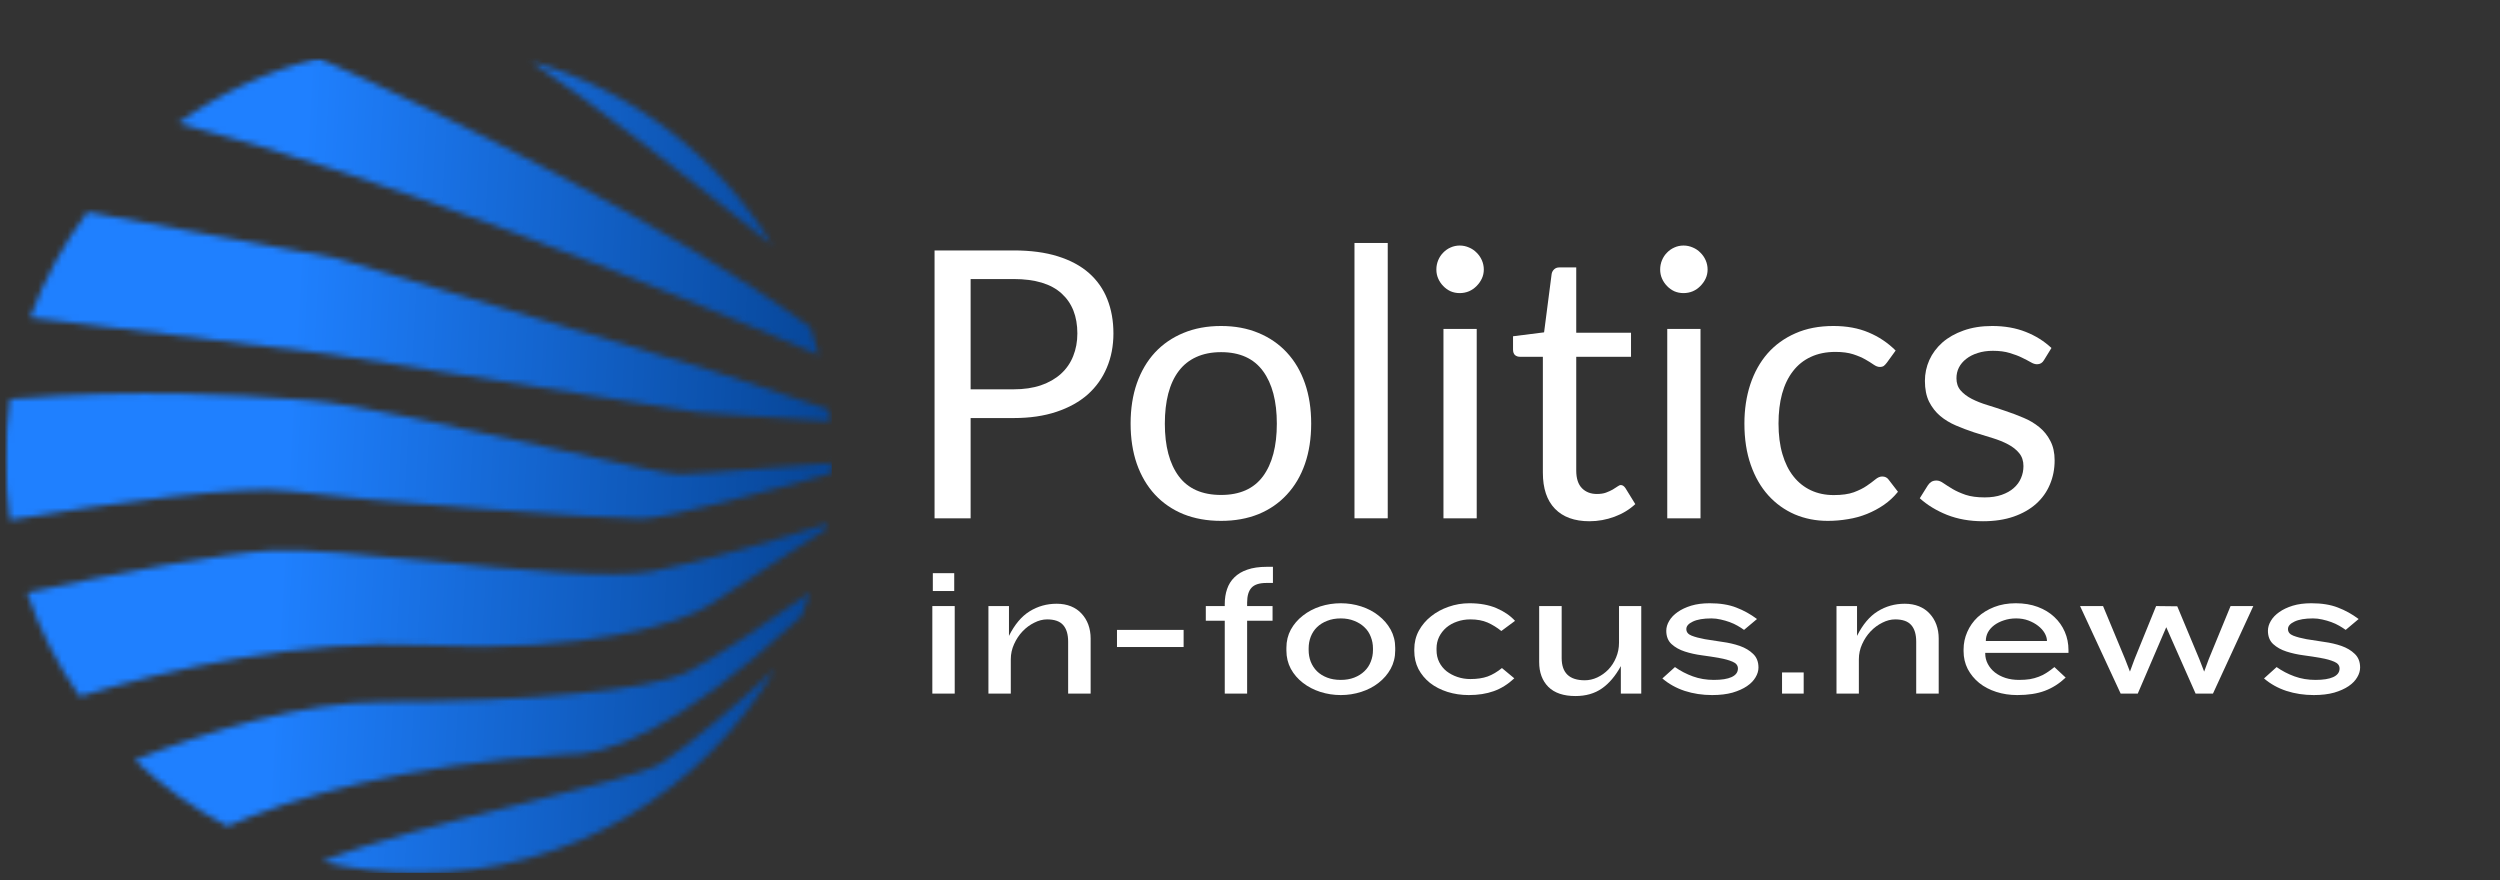 <svg width="426" height="150" viewBox="0 0 426 150" fill="none" xmlns="http://www.w3.org/2000/svg">
<rect x="0" y="0" width="426" height="150" fill="#333333" stroke="none"/>
<mask id="mask0_1_679" style="mask-type:luminance" maskUnits="userSpaceOnUse" x="0" y="9" width="142" height="141">
<path d="M0.609 9.917H141.984V149.297H0.609V9.917Z" fill="white"/>
</mask>
<g mask="url(#mask0_1_679)">
<mask id="mask1_1_679" style="mask-type:luminance" maskUnits="userSpaceOnUse" x="0" y="9" width="142" height="140">
<path fill-rule="evenodd" clip-rule="evenodd" d="M90.505 10.49C107.823 15.375 122.438 26.719 131.578 41.755C119.036 31.677 99.969 16.719 90.505 10.49ZM54.307 9.917C45.552 12.088 37.443 15.901 30.328 21.005C65.031 29.943 111.099 48.266 139.516 60.495C139.099 58.901 138.63 57.328 138.109 55.776C113.943 38.13 74.948 19.088 54.307 9.917ZM141.781 78.922C141.781 79.49 141.766 80.057 141.75 80.625C131.635 83.51 113.469 88.401 109.25 88.401C103.641 88.401 62.802 85.484 49.344 83.688C41.245 82.609 19.104 85.693 1.625 88.62C1.13 85.255 0.875 81.807 0.875 78.302C0.875 74.807 1.13 71.37 1.62 68.01C24.312 66.188 40.203 67.328 50.495 68.062L50.5 68.068C51.188 68.115 51.844 68.162 52.484 68.208C59.943 68.729 78.693 72.932 93.922 76.349C104.807 78.787 113.891 80.823 115.76 80.823C117.708 80.823 123.646 80.344 129.953 79.833C134.073 79.5 138.354 79.156 141.781 78.922ZM111.047 97.375C119.646 95.787 133.229 91.724 140.938 89.255C140.891 89.557 140.844 89.859 140.792 90.156L120.693 103.208C116.208 106.052 100.229 111.375 72.229 109.943C51.615 108.885 29.005 113.922 13.588 118.682C9.812 113.292 6.771 107.349 4.609 101C19.26 97.719 38.401 94.208 46.427 93.787C51.906 93.5 62.339 94.526 73.422 95.625C88.193 97.083 104.125 98.656 111.047 97.375ZM22.927 129.5C27.635 133.953 32.958 137.766 38.755 140.792C49.349 136.089 68.766 130.198 96.37 128.557C103.135 128.776 115.005 124.974 136.531 105.052C137.083 103.708 137.599 102.339 138.068 100.953C130.984 105.943 120.948 112.766 116.88 114.651C110.599 117.568 90.177 119.589 65.271 119.589C51.677 119.589 35.292 124.604 22.927 129.5ZM71.333 148.76C65.667 148.76 60.161 148.094 54.885 146.828C62.458 143.573 76.516 140.063 88.969 136.948C100.271 134.12 110.25 131.63 112.844 129.964C117.13 127.203 126.021 119.74 132.089 113.995C119.844 134.797 97.219 148.76 71.333 148.76ZM141.49 71.812L118.677 70.224L56.297 60.354L5.135 54.12C7.51 47.62 10.818 41.568 14.891 36.125L57.193 43.974L121.594 63.271L141.276 69.787C141.359 70.458 141.432 71.135 141.49 71.812Z" fill="white"/>
</mask>
<g mask="url(#mask1_1_679)">
<path d="M0.875 9.917V148.76H141.781V9.917H0.875Z" fill="url(#paint0_linear_1_679)"/>
</g>
</g>
<path d="M158.954 100.71V97.669H162.6V100.71H158.954ZM158.87 118.189V103.273H162.683V118.189H158.87Z" fill="white"/>
<path d="M182.011 118.189V109.335C182.011 108.085 181.725 107.143 181.157 106.502C180.6 105.867 179.688 105.544 178.428 105.544C177.704 105.544 176.975 105.731 176.24 106.106C175.501 106.471 174.834 106.96 174.24 107.585C173.657 108.2 173.178 108.919 172.803 109.752C172.428 110.575 172.24 111.434 172.24 112.335V118.189H168.428V103.273H171.928V108.356C172.897 106.413 174.074 105.018 175.449 104.169C176.834 103.309 178.371 102.877 180.053 102.877C180.954 102.877 181.766 103.023 182.49 103.314C183.209 103.606 183.813 104.023 184.303 104.564C184.803 105.096 185.183 105.721 185.449 106.439C185.709 107.163 185.845 107.95 185.845 108.794V118.189H182.011Z" fill="white"/>
<path d="M190.334 110.252V107.335H201.688V110.252H190.334Z" fill="white"/>
<path d="M212.511 105.773V118.189H208.698V105.773H205.469V103.273H208.698V102.939C208.698 101.997 208.829 101.143 209.094 100.377C209.355 99.601 209.771 98.934 210.344 98.377C210.912 97.809 211.646 97.372 212.553 97.064C213.454 96.747 214.558 96.585 215.865 96.585H216.907V99.335H215.803C214.605 99.335 213.761 99.606 213.261 100.148C212.761 100.689 212.511 101.533 212.511 102.669V103.273H216.844V105.773H212.511Z" fill="white"/>
<path d="M237.744 110.856C237.744 111.981 237.484 113.018 236.974 113.96C236.458 114.893 235.77 115.689 234.911 116.356C234.062 117.023 233.078 117.538 231.953 117.898C230.838 118.257 229.682 118.439 228.474 118.439C227.265 118.439 226.099 118.257 224.974 117.898C223.859 117.538 222.875 117.023 222.015 116.356C221.151 115.689 220.463 114.893 219.953 113.96C219.453 113.018 219.203 111.981 219.203 110.856V110.377C219.203 109.252 219.453 108.226 219.953 107.294C220.463 106.367 221.151 105.564 222.015 104.898C222.875 104.221 223.859 103.7 224.974 103.335C226.099 102.976 227.265 102.794 228.474 102.794C229.682 102.794 230.838 102.976 231.953 103.335C233.078 103.7 234.062 104.221 234.911 104.898C235.77 105.564 236.458 106.367 236.974 107.294C237.484 108.226 237.744 109.252 237.744 110.377V110.856ZM233.953 110.481C233.953 109.788 233.828 109.127 233.578 108.502C233.338 107.867 232.979 107.325 232.494 106.877C232.02 106.419 231.442 106.059 230.765 105.794C230.083 105.518 229.317 105.377 228.474 105.377C227.599 105.377 226.817 105.518 226.14 105.794C225.458 106.059 224.88 106.419 224.411 106.877C223.953 107.325 223.599 107.867 223.349 108.502C223.109 109.127 222.994 109.788 222.994 110.481V110.773C222.994 111.471 223.109 112.127 223.349 112.752C223.599 113.377 223.953 113.919 224.411 114.377C224.88 114.835 225.458 115.2 226.14 115.46C226.817 115.726 227.599 115.856 228.474 115.856C229.317 115.856 230.083 115.726 230.765 115.46C231.442 115.2 232.02 114.835 232.494 114.377C232.979 113.919 233.338 113.377 233.578 112.752C233.828 112.127 233.953 111.471 233.953 110.773V110.481Z" fill="white"/>
<path d="M258.036 115.585C256.952 116.601 255.786 117.33 254.536 117.773C253.296 118.216 251.879 118.439 250.286 118.439C248.994 118.439 247.775 118.257 246.64 117.898C245.515 117.538 244.525 117.033 243.681 116.377C242.848 115.71 242.187 114.919 241.702 114.002C241.228 113.075 240.994 112.038 240.994 110.898V110.648C240.994 109.497 241.249 108.439 241.765 107.481C242.291 106.523 242.984 105.705 243.848 105.023C244.707 104.33 245.702 103.788 246.827 103.398C247.963 102.997 249.15 102.794 250.39 102.794C252.166 102.794 253.702 103.075 254.994 103.627C256.296 104.184 257.353 104.908 258.161 105.794L255.827 107.523C255.088 106.929 254.312 106.45 253.494 106.085C252.671 105.726 251.692 105.544 250.556 105.544C249.749 105.544 248.994 105.669 248.286 105.919C247.588 106.158 246.978 106.497 246.452 106.939C245.937 107.387 245.525 107.913 245.223 108.523C244.931 109.137 244.786 109.788 244.786 110.481V110.773C244.786 111.538 244.937 112.226 245.244 112.835C245.546 113.434 245.963 113.95 246.494 114.377C247.036 114.794 247.65 115.122 248.348 115.356C249.056 115.596 249.791 115.71 250.556 115.71C251.692 115.71 252.671 115.564 253.494 115.273C254.312 114.971 255.124 114.492 255.931 113.835L258.036 115.585Z" fill="white"/>
<path d="M276.191 118.189V113.502C275.274 115.184 274.196 116.455 272.962 117.314C271.722 118.179 270.222 118.606 268.462 118.606C266.431 118.606 264.889 118.085 263.837 117.044C262.795 115.992 262.274 114.58 262.274 112.814V103.273H266.108V112.127C266.108 114.658 267.42 115.919 270.045 115.919C270.764 115.919 271.472 115.762 272.17 115.439C272.879 115.106 273.509 114.658 274.066 114.085C274.618 113.502 275.056 112.825 275.379 112.044C275.712 111.252 275.879 110.413 275.879 109.523V103.273H279.67V118.189H276.191Z" fill="white"/>
<path d="M297.184 107.335C296.861 107.101 296.497 106.867 296.08 106.627C295.674 106.393 295.226 106.184 294.726 106.002C294.236 105.825 293.731 105.679 293.205 105.564C292.674 105.439 292.148 105.377 291.622 105.377C290.257 105.377 289.205 105.559 288.455 105.919C287.716 106.268 287.351 106.689 287.351 107.189C287.351 107.705 287.648 108.08 288.247 108.314C288.856 108.554 289.611 108.752 290.518 108.919C291.434 109.075 292.419 109.226 293.476 109.377C294.544 109.518 295.538 109.747 296.455 110.064C297.372 110.387 298.127 110.835 298.726 111.419C299.335 111.992 299.643 112.768 299.643 113.752C299.643 114.309 299.476 114.867 299.143 115.419C298.82 115.976 298.335 116.476 297.684 116.919C297.028 117.367 296.21 117.731 295.226 118.023C294.236 118.299 293.08 118.439 291.747 118.439C290.091 118.439 288.538 118.2 287.08 117.731C285.622 117.247 284.351 116.538 283.268 115.606L285.413 113.669C286.341 114.325 287.356 114.851 288.455 115.252C289.565 115.658 290.757 115.856 292.038 115.856C293.341 115.856 294.351 115.7 295.059 115.377C295.778 115.044 296.143 114.559 296.143 113.919C296.143 113.393 295.835 113.002 295.226 112.752C294.627 112.492 293.877 112.283 292.976 112.127C292.07 111.96 291.091 111.809 290.038 111.669C288.981 111.533 288.002 111.314 287.101 111.023C286.195 110.731 285.44 110.309 284.83 109.752C284.231 109.2 283.934 108.439 283.934 107.481C283.934 106.913 284.101 106.351 284.434 105.794C284.768 105.226 285.247 104.726 285.872 104.294C286.497 103.851 287.257 103.492 288.163 103.21C289.08 102.934 290.132 102.794 291.33 102.794C293.106 102.794 294.611 103.038 295.851 103.523C297.101 103.997 298.278 104.648 299.393 105.481L297.184 107.335Z" fill="white"/>
<path d="M303.66 118.189V114.585H307.347V118.189H303.66Z" fill="white"/>
<path d="M326.521 118.189V109.335C326.521 108.085 326.235 107.143 325.667 106.502C325.11 105.867 324.198 105.544 322.938 105.544C322.214 105.544 321.485 105.731 320.75 106.106C320.011 106.471 319.344 106.96 318.75 107.585C318.167 108.2 317.688 108.919 317.313 109.752C316.938 110.575 316.75 111.434 316.75 112.335V118.189H312.938V103.273H316.438V108.356C317.407 106.413 318.584 105.018 319.959 104.169C321.344 103.309 322.881 102.877 324.563 102.877C325.464 102.877 326.276 103.023 327 103.314C327.719 103.606 328.323 104.023 328.813 104.564C329.313 105.096 329.693 105.721 329.959 106.439C330.219 107.163 330.355 107.95 330.355 108.794V118.189H326.521Z" fill="white"/>
<path d="M338.282 111.252V111.335C338.282 111.976 338.427 112.575 338.719 113.127C339.011 113.684 339.407 114.163 339.907 114.564C340.417 114.971 341.032 115.288 341.74 115.523C342.448 115.747 343.219 115.856 344.052 115.856C344.73 115.856 345.344 115.814 345.886 115.731C346.427 115.637 346.933 115.497 347.407 115.314C347.891 115.137 348.344 114.908 348.761 114.627C349.188 114.351 349.625 114.033 350.073 113.669L351.99 115.46C350.917 116.476 349.74 117.226 348.448 117.71C347.167 118.195 345.599 118.439 343.74 118.439C342.459 118.439 341.266 118.257 340.157 117.898C339.042 117.538 338.079 117.033 337.261 116.377C336.438 115.71 335.787 114.919 335.302 114.002C334.829 113.075 334.594 112.059 334.594 110.96V110.669C334.594 109.627 334.802 108.637 335.219 107.689C335.636 106.731 336.224 105.893 336.99 105.169C337.766 104.45 338.704 103.872 339.802 103.439C340.896 103.012 342.125 102.794 343.49 102.794C344.875 102.794 346.125 103.002 347.24 103.419C348.349 103.835 349.287 104.408 350.052 105.127C350.829 105.851 351.427 106.7 351.844 107.669C352.261 108.627 352.469 109.663 352.469 110.773V111.252H338.282ZM348.802 109.21C348.802 108.783 348.667 108.335 348.407 107.877C348.141 107.419 347.771 107.012 347.302 106.648C346.829 106.273 346.271 105.971 345.636 105.731C345.011 105.497 344.313 105.377 343.552 105.377C342.787 105.377 342.084 105.492 341.448 105.71C340.808 105.919 340.261 106.2 339.802 106.544C339.344 106.893 338.99 107.294 338.74 107.752C338.5 108.21 338.386 108.7 338.386 109.21V109.231H348.802V109.21Z" fill="white"/>
<path d="M377.089 118.189H374.131L370.047 108.96L369.131 106.877L368.235 108.96L364.276 118.189H361.36L354.443 103.273H358.36L362.11 112.294L362.943 114.439L363.735 112.294L367.401 103.273L371.006 103.314L374.756 112.294L375.589 114.439L376.381 112.294L380.089 103.273H383.964L377.089 118.189Z" fill="white"/>
<path d="M399.705 107.335C399.382 107.101 399.017 106.867 398.601 106.627C398.194 106.393 397.747 106.184 397.247 106.002C396.757 105.825 396.252 105.679 395.726 105.564C395.194 105.439 394.668 105.377 394.142 105.377C392.778 105.377 391.726 105.559 390.976 105.919C390.236 106.268 389.872 106.689 389.872 107.189C389.872 107.705 390.168 108.08 390.767 108.314C391.377 108.554 392.132 108.752 393.038 108.919C393.955 109.075 394.939 109.226 395.997 109.377C397.064 109.518 398.059 109.747 398.976 110.064C399.892 110.387 400.648 110.835 401.247 111.419C401.856 111.992 402.163 112.768 402.163 113.752C402.163 114.309 401.997 114.867 401.663 115.419C401.34 115.976 400.856 116.476 400.205 116.919C399.549 117.367 398.731 117.731 397.747 118.023C396.757 118.299 395.601 118.439 394.267 118.439C392.611 118.439 391.059 118.2 389.601 117.731C388.142 117.247 386.872 116.538 385.788 115.606L387.934 113.669C388.861 114.325 389.877 114.851 390.976 115.252C392.085 115.658 393.278 115.856 394.559 115.856C395.861 115.856 396.872 115.7 397.58 115.377C398.299 115.044 398.663 114.559 398.663 113.919C398.663 113.393 398.356 113.002 397.747 112.752C397.148 112.492 396.398 112.283 395.497 112.127C394.59 111.96 393.611 111.809 392.559 111.669C391.502 111.533 390.523 111.314 389.622 111.023C388.715 110.731 387.96 110.309 387.351 109.752C386.752 109.2 386.455 108.439 386.455 107.481C386.455 106.913 386.622 106.351 386.955 105.794C387.288 105.226 387.767 104.726 388.392 104.294C389.017 103.851 389.778 103.492 390.684 103.21C391.601 102.934 392.653 102.794 393.851 102.794C395.627 102.794 397.132 103.038 398.372 103.523C399.622 103.997 400.799 104.648 401.913 105.481L399.705 107.335Z" fill="white"/>
<path d="M172.728 66.34C174.478 66.34 176.024 66.111 177.373 65.653C178.733 65.184 179.873 64.528 180.79 63.694C181.717 62.851 182.415 61.84 182.873 60.674C183.342 59.507 183.582 58.226 183.582 56.819C183.582 53.903 182.686 51.632 180.894 50.007C179.103 48.371 176.379 47.549 172.728 47.549H165.394V66.34H172.728ZM172.728 42.674C175.613 42.674 178.123 43.007 180.248 43.674C182.384 44.34 184.155 45.293 185.561 46.528C186.962 47.767 188.004 49.252 188.686 50.986C189.379 52.726 189.728 54.668 189.728 56.819C189.728 58.944 189.353 60.892 188.603 62.653C187.863 64.418 186.78 65.939 185.353 67.215C183.92 68.481 182.144 69.465 180.019 70.174C177.905 70.882 175.478 71.236 172.728 71.236H165.394V88.32H159.248V42.674H172.728Z" fill="white"/>
<path d="M208.072 55.549C210.431 55.549 212.556 55.944 214.447 56.736C216.332 57.517 217.947 58.627 219.28 60.069C220.624 61.517 221.655 63.267 222.364 65.32C223.072 67.361 223.426 69.648 223.426 72.174C223.426 74.715 223.072 77.007 222.364 79.049C221.655 81.09 220.624 82.835 219.28 84.278C217.947 85.726 216.332 86.835 214.447 87.611C212.556 88.372 210.431 88.757 208.072 88.757C205.697 88.757 203.556 88.372 201.655 87.611C199.765 86.835 198.145 85.726 196.801 84.278C195.468 82.835 194.437 81.09 193.718 79.049C193.009 77.007 192.655 74.715 192.655 72.174C192.655 69.648 193.009 67.361 193.718 65.32C194.437 63.267 195.468 61.517 196.801 60.069C198.145 58.627 199.765 57.517 201.655 56.736C203.556 55.944 205.697 55.549 208.072 55.549ZM208.072 84.34C211.265 84.34 213.645 83.278 215.218 81.153C216.785 79.017 217.572 76.028 217.572 72.195C217.572 68.361 216.785 65.377 215.218 63.236C213.645 61.085 211.265 60.007 208.072 60.007C206.457 60.007 205.051 60.288 203.843 60.84C202.645 61.382 201.655 62.174 200.864 63.215C200.072 64.257 199.473 65.543 199.072 67.07C198.681 68.585 198.489 70.293 198.489 72.195C198.489 76.028 199.28 79.017 200.864 81.153C202.447 83.278 204.848 84.34 208.072 84.34Z" fill="white"/>
<path d="M236.47 41.403V88.32H230.804V41.403H236.47Z" fill="white"/>
<path d="M251.632 56.049V88.32H245.966V56.049H251.632ZM252.841 45.924C252.841 46.481 252.726 46.997 252.507 47.465C252.284 47.939 251.987 48.361 251.612 48.736C251.247 49.111 250.82 49.413 250.32 49.632C249.82 49.84 249.289 49.944 248.737 49.944C248.179 49.944 247.659 49.84 247.174 49.632C246.7 49.413 246.284 49.111 245.924 48.736C245.56 48.361 245.278 47.939 245.07 47.465C244.862 46.997 244.757 46.481 244.757 45.924C244.757 45.372 244.862 44.84 245.07 44.34C245.278 43.84 245.56 43.413 245.924 43.049C246.284 42.674 246.7 42.382 247.174 42.174C247.659 41.955 248.179 41.84 248.737 41.84C249.289 41.84 249.82 41.955 250.32 42.174C250.82 42.382 251.247 42.674 251.612 43.049C251.987 43.413 252.284 43.84 252.507 44.34C252.726 44.84 252.841 45.372 252.841 45.924Z" fill="white"/>
<path d="M270.841 88.82C268.3 88.82 266.341 88.111 264.966 86.695C263.591 85.278 262.904 83.231 262.904 80.549V60.799H259.029C258.68 60.799 258.388 60.705 258.154 60.507C257.93 60.299 257.82 59.981 257.82 59.549V57.299L263.112 56.632L264.404 46.653C264.471 46.335 264.617 46.08 264.841 45.882C265.06 45.674 265.352 45.569 265.716 45.569H268.591V56.694H277.925V60.799H268.591V80.174C268.591 81.523 268.914 82.528 269.57 83.195C270.221 83.851 271.07 84.174 272.112 84.174C272.706 84.174 273.221 84.101 273.654 83.945C274.096 83.778 274.477 83.606 274.8 83.424C275.117 83.231 275.388 83.059 275.612 82.903C275.831 82.736 276.029 82.653 276.195 82.653C276.487 82.653 276.747 82.835 276.987 83.195L278.654 85.903C277.664 86.82 276.487 87.538 275.112 88.049C273.737 88.559 272.31 88.82 270.841 88.82Z" fill="white"/>
<path d="M289.767 56.049V88.32H284.1V56.049H289.767ZM290.975 45.924C290.975 46.481 290.861 46.997 290.642 47.465C290.418 47.939 290.121 48.361 289.746 48.736C289.382 49.111 288.955 49.413 288.455 49.632C287.955 49.84 287.423 49.944 286.871 49.944C286.314 49.944 285.793 49.84 285.309 49.632C284.835 49.413 284.418 49.111 284.059 48.736C283.694 48.361 283.413 47.939 283.205 47.465C282.996 46.997 282.892 46.481 282.892 45.924C282.892 45.372 282.996 44.84 283.205 44.34C283.413 43.84 283.694 43.413 284.059 43.049C284.418 42.674 284.835 42.382 285.309 42.174C285.793 41.955 286.314 41.84 286.871 41.84C287.423 41.84 287.955 41.955 288.455 42.174C288.955 42.382 289.382 42.674 289.746 43.049C290.121 43.413 290.418 43.84 290.642 44.34C290.861 44.84 290.975 45.372 290.975 45.924Z" fill="white"/>
<path d="M321.538 61.778C321.356 62.017 321.184 62.205 321.017 62.34C320.851 62.465 320.611 62.528 320.309 62.528C320.002 62.528 319.653 62.398 319.267 62.132C318.877 61.856 318.398 61.559 317.83 61.236C317.273 60.918 316.585 60.627 315.767 60.361C314.96 60.101 313.96 59.965 312.767 59.965C311.169 59.965 309.767 60.252 308.559 60.819C307.351 61.377 306.335 62.189 305.517 63.257C304.695 64.314 304.08 65.601 303.663 67.111C303.257 68.611 303.059 70.299 303.059 72.174C303.059 74.121 303.278 75.856 303.726 77.382C304.169 78.898 304.799 80.168 305.622 81.195C306.439 82.226 307.424 83.007 308.58 83.549C309.731 84.09 311.028 84.361 312.476 84.361C313.861 84.361 315.002 84.205 315.892 83.882C316.778 83.549 317.517 83.184 318.101 82.778C318.684 82.377 319.169 82.017 319.559 81.695C319.96 81.361 320.351 81.195 320.726 81.195C321.195 81.195 321.559 81.371 321.809 81.715L323.413 83.799C322.705 84.674 321.903 85.418 321.017 86.028C320.127 86.642 319.169 87.153 318.142 87.57C317.111 87.986 316.028 88.288 314.892 88.465C313.767 88.658 312.622 88.757 311.455 88.757C309.439 88.757 307.564 88.387 305.83 87.653C304.106 86.903 302.606 85.83 301.33 84.424C300.049 83.007 299.049 81.273 298.33 79.215C297.606 77.148 297.247 74.799 297.247 72.174C297.247 69.773 297.58 67.549 298.247 65.507C298.924 63.465 299.903 61.71 301.184 60.236C302.476 58.767 304.059 57.621 305.934 56.799C307.809 55.965 309.965 55.549 312.413 55.549C314.689 55.549 316.689 55.918 318.413 56.653C320.148 57.377 321.684 58.403 323.017 59.736L321.538 61.778Z" fill="white"/>
<path d="M348.296 61.361C348.031 61.835 347.635 62.069 347.109 62.069C346.786 62.069 346.427 61.955 346.026 61.715C345.619 61.481 345.13 61.226 344.546 60.944C343.963 60.653 343.265 60.392 342.463 60.153C341.656 59.903 340.698 59.778 339.588 59.778C338.63 59.778 337.765 59.903 337.005 60.153C336.239 60.392 335.588 60.726 335.046 61.153C334.505 61.569 334.088 62.064 333.796 62.632C333.515 63.189 333.38 63.799 333.38 64.465C333.38 65.288 333.614 65.976 334.088 66.528C334.573 67.085 335.203 67.564 335.984 67.965C336.776 68.371 337.671 68.726 338.671 69.028C339.671 69.335 340.692 69.668 341.734 70.028C342.786 70.377 343.817 70.767 344.817 71.195C345.817 71.611 346.703 72.142 347.484 72.778C348.276 73.418 348.906 74.205 349.38 75.132C349.864 76.049 350.109 77.153 350.109 78.445C350.109 79.934 349.838 81.309 349.296 82.57C348.765 83.835 347.984 84.934 346.942 85.861C345.911 86.778 344.64 87.502 343.13 88.028C341.614 88.554 339.869 88.82 337.901 88.82C335.651 88.82 333.609 88.455 331.776 87.736C329.953 87.002 328.406 86.059 327.13 84.903L328.484 82.736C328.651 82.476 328.849 82.267 329.088 82.111C329.323 81.96 329.619 81.882 329.984 81.882C330.359 81.882 330.755 82.038 331.171 82.34C331.599 82.632 332.114 82.96 332.713 83.32C333.323 83.684 334.067 84.017 334.942 84.32C335.817 84.611 336.901 84.757 338.192 84.757C339.302 84.757 340.265 84.611 341.088 84.32C341.921 84.028 342.609 83.642 343.151 83.153C343.703 82.668 344.114 82.106 344.38 81.465C344.656 80.83 344.796 80.148 344.796 79.424C344.796 78.538 344.552 77.799 344.067 77.215C343.593 76.632 342.963 76.132 342.171 75.715C341.39 75.299 340.494 74.939 339.484 74.632C338.468 74.33 337.432 74.007 336.38 73.674C335.338 73.33 334.307 72.939 333.296 72.507C332.296 72.08 331.401 71.538 330.609 70.882C329.828 70.215 329.198 69.403 328.713 68.445C328.239 67.476 328.005 66.293 328.005 64.903C328.005 63.668 328.255 62.486 328.755 61.361C329.265 60.226 330.01 59.226 330.984 58.361C331.968 57.502 333.171 56.819 334.588 56.319C336.015 55.809 337.64 55.549 339.463 55.549C341.588 55.549 343.489 55.882 345.171 56.549C346.864 57.215 348.328 58.132 349.567 59.299L348.296 61.361Z" fill="white"/>
<defs>
<linearGradient id="paint0_linear_1_679" x1="-2.739" y1="73.981" x2="145.531" y2="82.347" gradientUnits="userSpaceOnUse">
<stop stop-color="#1F80FF"/>
<stop offset="0.053" stop-color="#1F80FF"/>
<stop offset="0.25" stop-color="#1F80FF"/>
<stop offset="0.312" stop-color="#1F80FF"/>
<stop offset="0.344" stop-color="#1F80FF"/>
<stop offset="0.352" stop-color="#1F80FF"/>
<stop offset="0.355" stop-color="#1F7FFD"/>
<stop offset="0.359" stop-color="#1E7FFD"/>
<stop offset="0.363" stop-color="#1E7EFC"/>
<stop offset="0.367" stop-color="#1E7EFB"/>
<stop offset="0.371" stop-color="#1E7EFB"/>
<stop offset="0.375" stop-color="#1E7DFA"/>
<stop offset="0.379" stop-color="#1E7DF9"/>
<stop offset="0.383" stop-color="#1E7CF9"/>
<stop offset="0.387" stop-color="#1D7CF8"/>
<stop offset="0.391" stop-color="#1D7CF7"/>
<stop offset="0.395" stop-color="#1D7BF7"/>
<stop offset="0.398" stop-color="#1D7BF6"/>
<stop offset="0.402" stop-color="#1D7BF5"/>
<stop offset="0.406" stop-color="#1D7AF5"/>
<stop offset="0.41" stop-color="#1C7AF4"/>
<stop offset="0.414" stop-color="#1C7AF3"/>
<stop offset="0.418" stop-color="#1C79F3"/>
<stop offset="0.422" stop-color="#1C79F2"/>
<stop offset="0.426" stop-color="#1C78F1"/>
<stop offset="0.43" stop-color="#1C78F1"/>
<stop offset="0.434" stop-color="#1C78F0"/>
<stop offset="0.438" stop-color="#1B77F0"/>
<stop offset="0.441" stop-color="#1B77EF"/>
<stop offset="0.445" stop-color="#1B77EE"/>
<stop offset="0.449" stop-color="#1B76EE"/>
<stop offset="0.453" stop-color="#1B76ED"/>
<stop offset="0.457" stop-color="#1B75EC"/>
<stop offset="0.461" stop-color="#1A75EC"/>
<stop offset="0.465" stop-color="#1A75EB"/>
<stop offset="0.469" stop-color="#1A74EA"/>
<stop offset="0.473" stop-color="#1A74EA"/>
<stop offset="0.477" stop-color="#1A74E9"/>
<stop offset="0.48" stop-color="#1A73E8"/>
<stop offset="0.484" stop-color="#1A73E8"/>
<stop offset="0.488" stop-color="#1972E7"/>
<stop offset="0.492" stop-color="#1972E6"/>
<stop offset="0.496" stop-color="#1972E6"/>
<stop offset="0.5" stop-color="#1971E5"/>
<stop offset="0.504" stop-color="#1971E4"/>
<stop offset="0.508" stop-color="#1971E4"/>
<stop offset="0.512" stop-color="#1870E3"/>
<stop offset="0.516" stop-color="#1870E2"/>
<stop offset="0.52" stop-color="#186FE2"/>
<stop offset="0.523" stop-color="#186FE1"/>
<stop offset="0.527" stop-color="#186FE0"/>
<stop offset="0.531" stop-color="#186EE0"/>
<stop offset="0.535" stop-color="#186EDF"/>
<stop offset="0.539" stop-color="#176EDE"/>
<stop offset="0.543" stop-color="#176DDE"/>
<stop offset="0.547" stop-color="#176DDD"/>
<stop offset="0.551" stop-color="#176CDC"/>
<stop offset="0.555" stop-color="#176CDC"/>
<stop offset="0.559" stop-color="#176CDB"/>
<stop offset="0.562" stop-color="#166BDA"/>
<stop offset="0.566" stop-color="#166BDA"/>
<stop offset="0.57" stop-color="#166BD9"/>
<stop offset="0.574" stop-color="#166AD8"/>
<stop offset="0.578" stop-color="#166AD8"/>
<stop offset="0.582" stop-color="#166AD7"/>
<stop offset="0.586" stop-color="#1669D6"/>
<stop offset="0.59" stop-color="#1569D6"/>
<stop offset="0.594" stop-color="#1568D5"/>
<stop offset="0.598" stop-color="#1568D4"/>
<stop offset="0.602" stop-color="#1568D4"/>
<stop offset="0.605" stop-color="#1567D3"/>
<stop offset="0.609" stop-color="#1567D2"/>
<stop offset="0.613" stop-color="#1467D2"/>
<stop offset="0.617" stop-color="#1466D1"/>
<stop offset="0.621" stop-color="#1466D1"/>
<stop offset="0.625" stop-color="#1465D0"/>
<stop offset="0.629" stop-color="#1465CF"/>
<stop offset="0.633" stop-color="#1465CF"/>
<stop offset="0.637" stop-color="#1464CE"/>
<stop offset="0.641" stop-color="#1364CD"/>
<stop offset="0.645" stop-color="#1364CD"/>
<stop offset="0.648" stop-color="#1363CC"/>
<stop offset="0.652" stop-color="#1363CB"/>
<stop offset="0.656" stop-color="#1362CB"/>
<stop offset="0.66" stop-color="#1362CA"/>
<stop offset="0.664" stop-color="#1262C9"/>
<stop offset="0.668" stop-color="#1261C9"/>
<stop offset="0.672" stop-color="#1261C8"/>
<stop offset="0.676" stop-color="#1261C7"/>
<stop offset="0.68" stop-color="#1260C7"/>
<stop offset="0.684" stop-color="#1260C6"/>
<stop offset="0.688" stop-color="#125FC5"/>
<stop offset="0.691" stop-color="#115FC5"/>
<stop offset="0.695" stop-color="#115FC4"/>
<stop offset="0.699" stop-color="#115EC3"/>
<stop offset="0.703" stop-color="#115EC3"/>
<stop offset="0.707" stop-color="#115EC2"/>
<stop offset="0.711" stop-color="#115DC1"/>
<stop offset="0.715" stop-color="#105DC1"/>
<stop offset="0.719" stop-color="#105CC0"/>
<stop offset="0.723" stop-color="#105CBF"/>
<stop offset="0.727" stop-color="#105CBF"/>
<stop offset="0.73" stop-color="#105BBE"/>
<stop offset="0.734" stop-color="#105BBD"/>
<stop offset="0.738" stop-color="#105BBD"/>
<stop offset="0.742" stop-color="#0F5ABC"/>
<stop offset="0.746" stop-color="#0F5ABB"/>
<stop offset="0.75" stop-color="#0F5ABB"/>
<stop offset="0.754" stop-color="#0F59BA"/>
<stop offset="0.758" stop-color="#0F59B9"/>
<stop offset="0.762" stop-color="#0F58B9"/>
<stop offset="0.766" stop-color="#0E58B8"/>
<stop offset="0.77" stop-color="#0E58B7"/>
<stop offset="0.773" stop-color="#0E57B7"/>
<stop offset="0.777" stop-color="#0E57B6"/>
<stop offset="0.781" stop-color="#0E57B5"/>
<stop offset="0.785" stop-color="#0E56B5"/>
<stop offset="0.789" stop-color="#0E56B4"/>
<stop offset="0.793" stop-color="#0D55B3"/>
<stop offset="0.797" stop-color="#0D55B3"/>
<stop offset="0.801" stop-color="#0D55B2"/>
<stop offset="0.805" stop-color="#0D54B2"/>
<stop offset="0.809" stop-color="#0D54B1"/>
<stop offset="0.812" stop-color="#0D54B0"/>
<stop offset="0.816" stop-color="#0C53B0"/>
<stop offset="0.82" stop-color="#0C53AF"/>
<stop offset="0.824" stop-color="#0C52AE"/>
<stop offset="0.828" stop-color="#0C52AE"/>
<stop offset="0.832" stop-color="#0C52AD"/>
<stop offset="0.836" stop-color="#0C51AC"/>
<stop offset="0.84" stop-color="#0C51AC"/>
<stop offset="0.844" stop-color="#0B51AB"/>
<stop offset="0.848" stop-color="#0B50AA"/>
<stop offset="0.852" stop-color="#0B50AA"/>
<stop offset="0.855" stop-color="#0B4FA9"/>
<stop offset="0.859" stop-color="#0B4FA8"/>
<stop offset="0.863" stop-color="#0B4FA8"/>
<stop offset="0.867" stop-color="#0A4EA7"/>
<stop offset="0.871" stop-color="#0A4EA6"/>
<stop offset="0.875" stop-color="#0A4EA6"/>
<stop offset="0.879" stop-color="#0A4DA5"/>
<stop offset="0.883" stop-color="#0A4DA4"/>
<stop offset="0.887" stop-color="#0A4CA4"/>
<stop offset="0.891" stop-color="#0A4CA3"/>
<stop offset="0.895" stop-color="#094CA2"/>
<stop offset="0.898" stop-color="#094BA2"/>
<stop offset="0.902" stop-color="#094BA1"/>
<stop offset="0.906" stop-color="#094BA0"/>
<stop offset="0.91" stop-color="#094AA0"/>
<stop offset="0.914" stop-color="#094A9F"/>
<stop offset="0.918" stop-color="#084A9E"/>
<stop offset="0.922" stop-color="#08499E"/>
<stop offset="0.926" stop-color="#08499D"/>
<stop offset="0.93" stop-color="#08489C"/>
<stop offset="0.934" stop-color="#08489C"/>
<stop offset="0.938" stop-color="#08489B"/>
<stop offset="0.941" stop-color="#08479A"/>
<stop offset="0.945" stop-color="#07479A"/>
<stop offset="0.949" stop-color="#074799"/>
<stop offset="0.953" stop-color="#074698"/>
<stop offset="0.957" stop-color="#074698"/>
<stop offset="0.961" stop-color="#074597"/>
<stop offset="0.965" stop-color="#074596"/>
<stop offset="0.969" stop-color="#064596"/>
<stop offset="0.973" stop-color="#064495"/>
<stop offset="0.977" stop-color="#064494"/>
<stop offset="0.98" stop-color="#064494"/>
<stop offset="0.984" stop-color="#064393"/>
<stop offset="0.988" stop-color="#064393"/>
<stop offset="0.992" stop-color="#064292"/>
<stop offset="0.996" stop-color="#054291"/>
<stop offset="1" stop-color="#054291"/>
</linearGradient>
</defs>
</svg>
